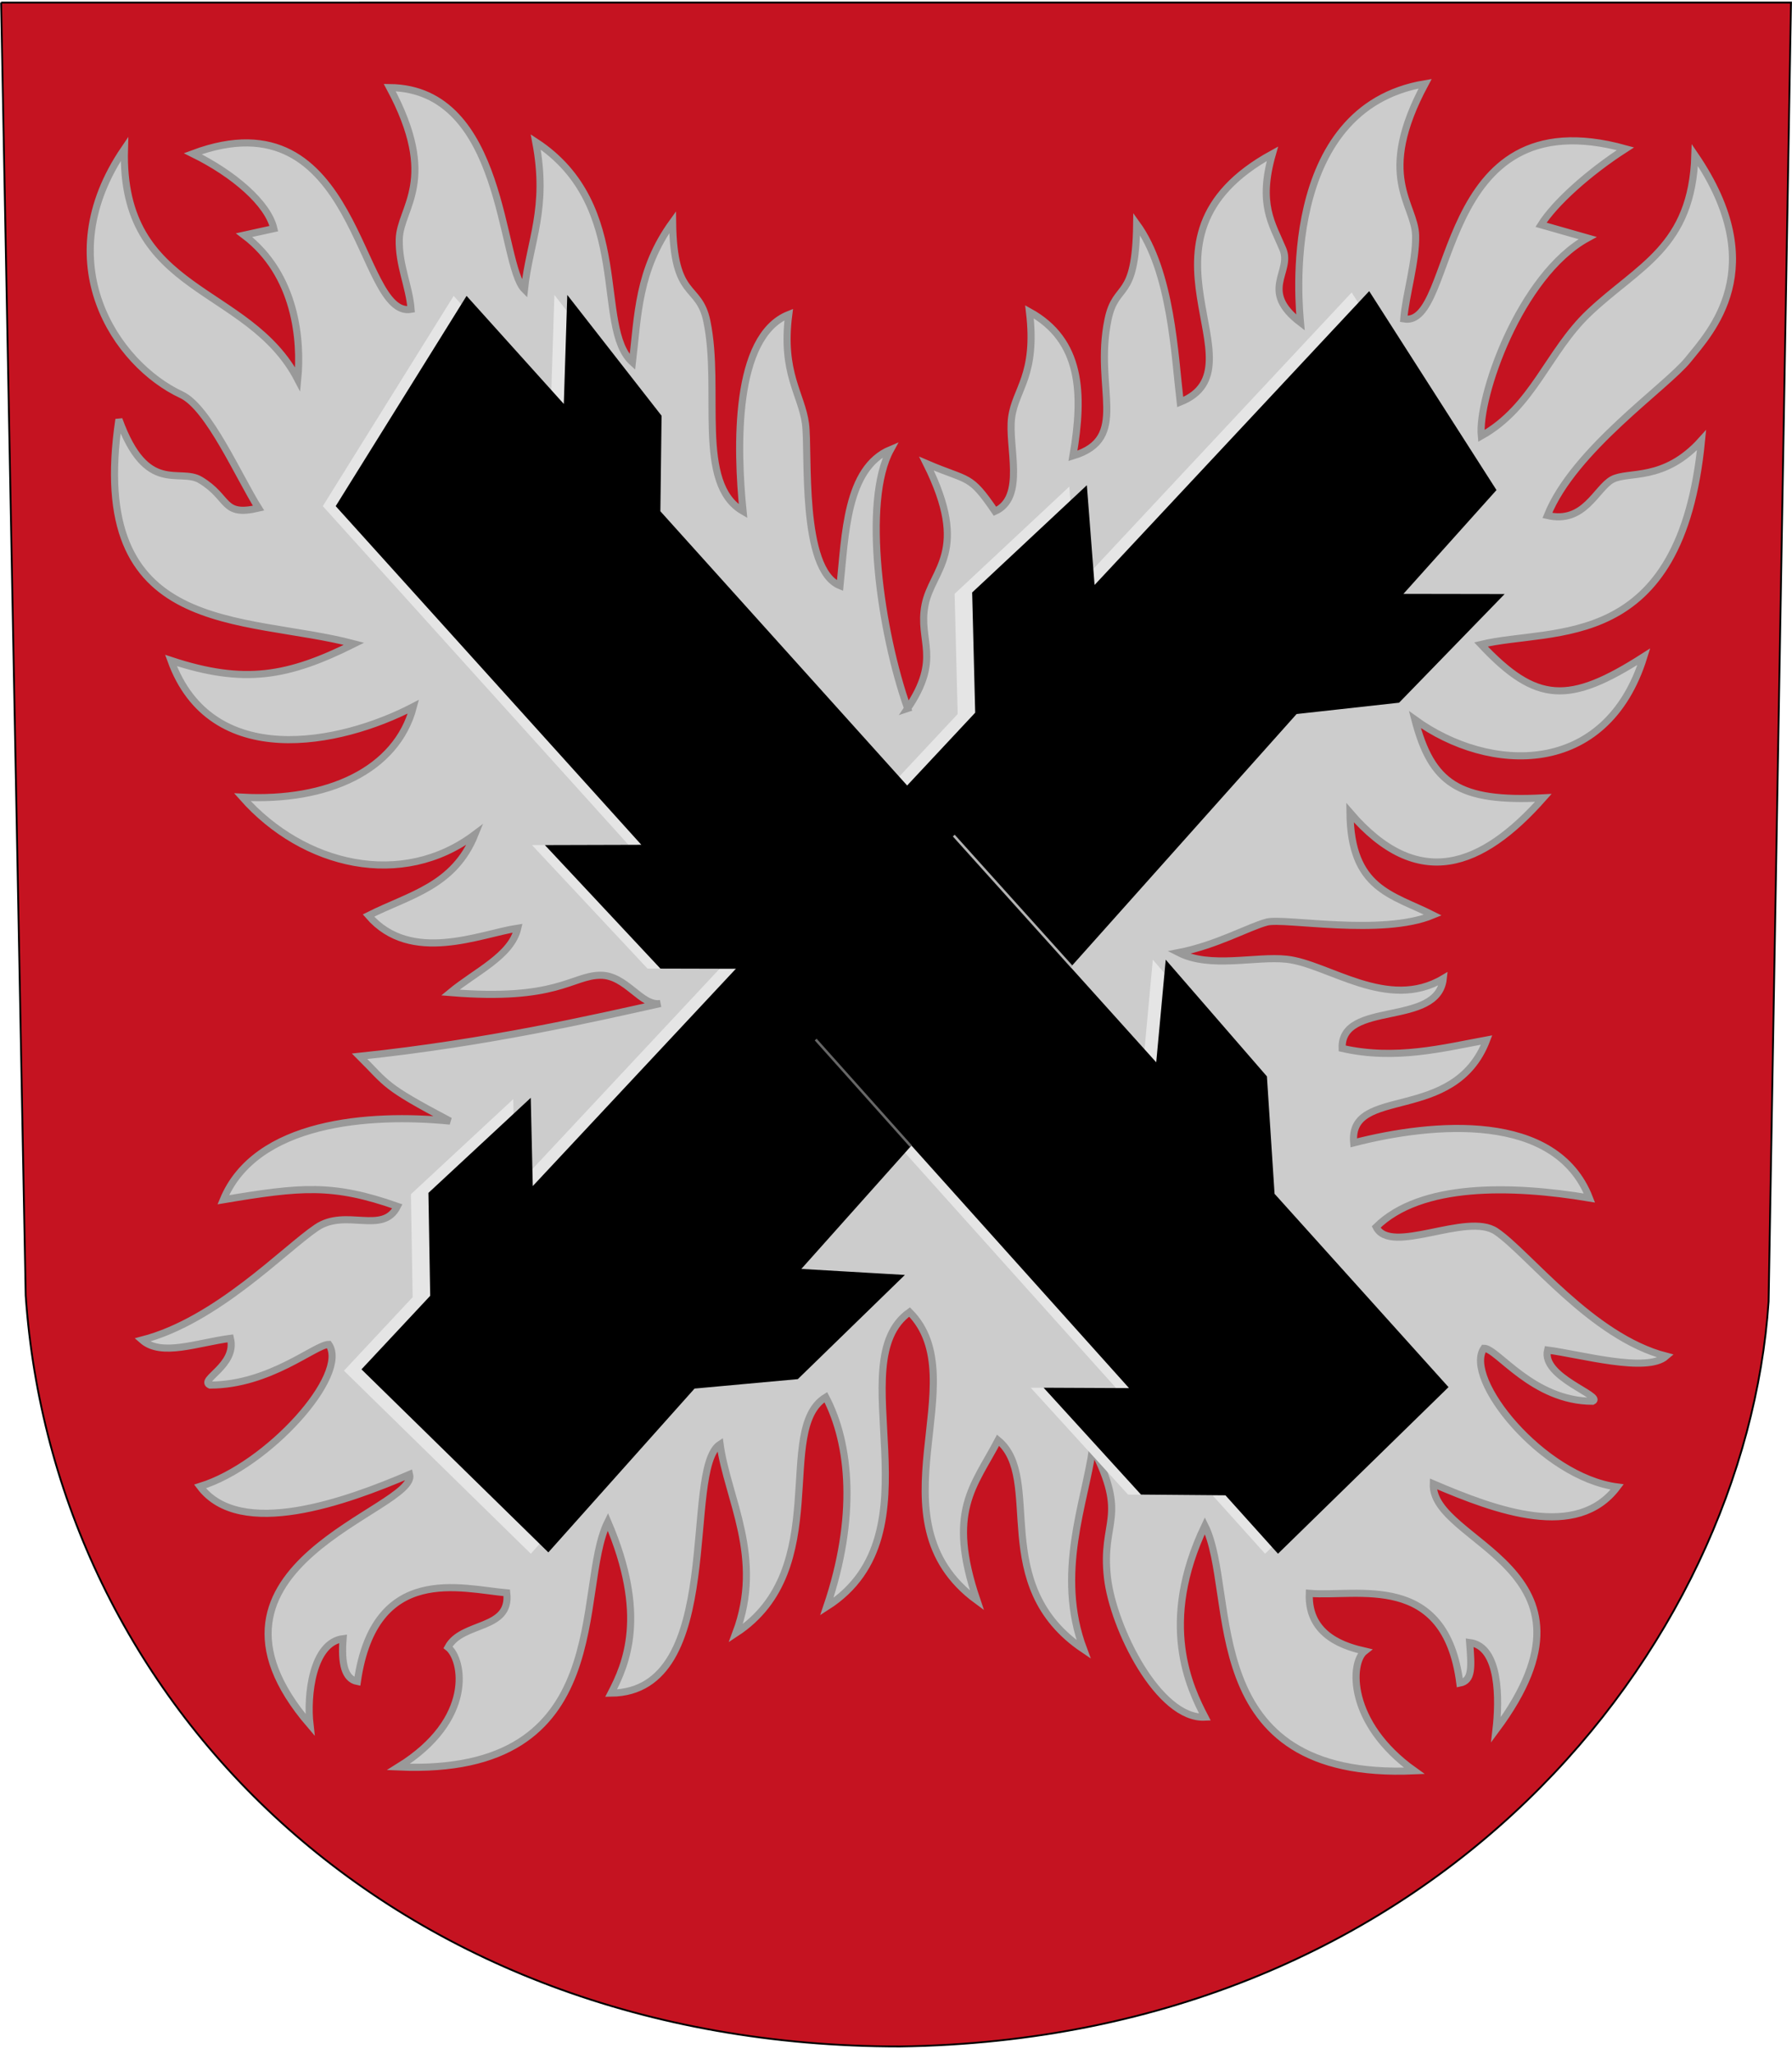 <?xml version="1.0" encoding="UTF-8"?>
<svg xmlns="http://www.w3.org/2000/svg" width="500px" height="573px" shape-rendering="geometricPrecision" text-rendering="geometricPrecision" image-rendering="optimizeQuality" fill-rule="evenodd" clip-rule="evenodd" viewBox="0 0 500 573" version="1.0">
  <g id="Layer_x0020_1">
    <path id="path1937" stroke="black" stroke-width="0.51" d="M 0.31 0.715 L 499.722 0.714 L 493.472 363.068 C 486.993 459.56 400.807 568.829 251.054 570.904 C 108.564 570.904 14.873 474.312 7.168 361.39 L 0.31 0.714 L 0.31 0.715 Z" style="fill: rgb(197, 19, 33);"></path>
    <path fill="#CCCCCC" stroke="#999999" stroke-width="1.984" d="M253.253 197.628c9.563,-14.068 2.898,-18.703 4.839,-28.816 1.941,-10.113 12.749,-14.752 0.42,-39.48 12.033,5.164 11.975,2.832 19.112,13.308 8.669,-3.861 3.563,-18.074 4.636,-26.144 1.073,-8.07 7.088,-11.657 4.985,-29.517 14.455,7.986 15.152,22.642 12.124,40.204 16.131,-4.88 5.784,-18.701 9.78,-38.001 2.241,-10.826 7.733,-4.723 8.003,-26.701 9.671,13.336 10.595,36.668 12.143,49.691 24.21,-9.662 -17.756,-45.438 25.73,-69.272 -4.033,14.083 -0.108,19.379 2.919,26.61 2.671,6.381 -6.703,11.595 4.917,20.475 -0.338,-3.883 -6.246,-59.829 34.775,-66.627 -13.931,25.943 -2.872,33.393 -2.655,42.311 0.176,7.241 -2.792,16.779 -3.303,23.302 14.993,2.711 8.12,-62.364 61.847,-47.471 -10.349,6.652 -19.762,15.177 -23.551,21.204l12.976 3.699c-18.938,10.388 -30.691,44.518 -29.637,55.218 14.524,-8.134 18.605,-23.512 30.068,-34.371 13.835,-13.105 28.756,-18.224 29.523,-43.973 21.533,31.57 4.223,49.437 -1.877,57.045 -6.1,7.608 -31.912,25.069 -39.287,43.48 10.37,2.428 13.622,-7.609 18.113,-10.035 4.491,-2.426 14.405,0.738 24.907,-10.96 -5.755,59.78 -41.278,52.069 -61.54,56.971 15.463,16.438 24.47,16.842 45.451,3.397 -10.54,33.993 -43.139,32.597 -63.894,17.574 4.659,17.793 12.129,23.09 35.842,21.828 -17.153,19.383 -34.931,26.27 -53.958,4.107 0.221,21.4 11.687,22.807 23.153,28.588 -14.313,5.944 -41.44,0.69 -46.337,1.958 -4.897,1.268 -14.147,6.487 -24.612,8.514 8.887,4.527 21.463,0.911 30.139,1.853 11.539,1.253 28.147,14.646 43.693,5.395 -1.469,13.728 -28.68,5.877 -28.21,19.475 14.872,3.393 28.381,-0.158 40.311,-2.347 -9.025,23.636 -38.583,12.454 -37.092,28.7 22.092,-5.691 56.38,-8.812 65.769,15.387 -21.814,-3.657 -47.065,-4.191 -59.508,8.083 4.041,8.089 25.296,-4.259 33.453,1.231 8.953,6.026 26.687,29.444 47.454,34.811 -5.391,4.749 -23.826,-0.516 -33.076,-1.714 -1.859,7.594 15.832,12.809 12.572,14.285 -16.72,-0.012 -26.598,-14.788 -30.331,-14.784 -5.816,8.448 16.311,35.956 37.178,38.696 -11.24,14.93 -33.572,6.701 -51.303,-0.878 -0.649,16.787 51.232,23.247 17.496,68.603 0.924,-8.071 1.228,-23.236 -7.351,-24.331 0.536,6.912 0.799,10.636 -2.736,11.322 -4.056,-31.252 -28.497,-23.918 -42.007,-25.038 -0.494,12.118 10.591,14.988 15.46,16.114 -4.168,3.232 -4.82,20.096 13.819,33.394 -61.537,2.711 -49.041,-49.557 -58.411,-68.4 -13.069,27.363 -4.157,45.361 0.022,53.43 -12.928,0.644 -25.585,-24.917 -27.195,-38.852 -1.873,-16.204 5.995,-16.631 -4.143,-36.209 -2.091,15.174 -10.43,35.034 -2.526,56.144 -26.771,-18.015 -10.969,-47.67 -23.856,-58.339 -6.859,13.024 -14.343,19.799 -5.896,44.693 -30.668,-22.503 0.081,-61.499 -18.81,-80.457 -19.763,14.007 8.992,61.718 -23.093,82.195 8.447,-24.894 6.586,-45.414 -0.273,-58.438 -14.512,8.826 2.214,47.952 -25.105,65.836 7.905,-21.109 -2.309,-37.533 -4.4,-52.707 -10.655,6.903 1.807,69.096 -30.401,69.439 4.179,-8.069 10.28,-21.694 -0.915,-47.807 -9.37,18.843 3.126,71.111 -58.411,68.4 21.451,-13.299 17.988,-30.162 13.819,-33.394 3.943,-7.27 17.612,-4.621 16.397,-15.177 -12.624,-1.092 -36.857,-8.479 -41.694,24.726 -3.535,-0.686 -4.521,-5.035 -3.986,-11.947 -8.58,1.094 -10.15,15.947 -9.226,24.018 -38.401,-44.69 30.334,-60.028 27.804,-69.853 -17.731,7.579 -47.248,18.307 -58.488,3.377 18.994,-5.864 41.744,-31.186 35.929,-39.633 -3.733,-0.004 -16.422,11.336 -33.142,11.348 -3.259,-1.476 7.559,-5.441 5.7,-13.035 -9.251,1.198 -19.251,5.213 -24.642,0.464 20.767,-5.368 39.75,-25.349 48.703,-31.375 8.158,-5.49 18.479,2.172 22.52,-5.916 -18.066,-6.339 -26.761,-5.493 -48.575,-1.835 9.05,-21.828 40.683,-24.172 63.27,-21.947 -18.82,-9.931 -17.231,-10.126 -25.222,-18.079 35.895,-3.764 65.544,-10.652 83.946,-14.728 -5.352,0.907 -9.562,-7.973 -16.834,-7.878 -7.96,0.104 -12.066,7.275 -41.812,4.826 7.104,-5.884 17.019,-10.205 18.813,-17.963 -10.344,1.534 -29.746,10.252 -41.651,-3.52 11.466,-5.781 23.869,-8.125 29.713,-22.652 -20.277,15.291 -47.738,9.028 -64.891,-10.355 23.713,1.262 43.054,-7.472 47.713,-25.264 -20.569,10.698 -56.445,17.96 -67.643,-12.888 20.565,6.781 32.696,4.503 51.074,-4.647 -30.822,-8.162 -74.763,-1.329 -65.6,-62.594 7.731,21.336 16.852,13.377 22.721,16.895 8.315,4.985 5.868,10.276 16.238,7.848 -5.501,-8.727 -13.937,-28.093 -21.481,-31.609 -18.399,-8.576 -37.467,-37.033 -15.934,-68.603 -1.17,40.901 34.521,37.756 48.346,64.287 1.054,-10.701 -0.391,-29.211 -14.956,-40.224l8.291 -1.824c-1.603,-6.964 -11.015,-15.178 -22.614,-20.892 46.543,-17.392 45.917,46.121 60.91,43.41 -0.51,-6.523 -3.479,-12.312 -3.303,-19.553 0.217,-8.918 11.277,-16.368 -2.655,-42.311 32.208,0.343 30.68,49.416 37.586,56.319 1.467,-13.613 6.682,-22.539 3.15,-41.149 27.319,17.884 16.216,51.7 26.98,61.463 1.549,-13.024 1.535,-25.735 11.206,-39.07 0.27,21.978 7.324,16.812 9.565,27.638 3.996,19.3 -3.228,45.304 10.092,52.995 -1.778,-17.562 -2.643,-48.773 12.749,-54.886 -2.103,16.298 3.58,22.236 4.673,30.454 1.053,7.923 -1.535,40.713 9.634,45.199 1.477,-13.912 1.704,-32.821 14.114,-37.986 -7.931,14.435 -2.925,50.601 4.763,72.221z"></path>
    <polygon fill="#E5E5E5" stroke="#E5E5E5" stroke-width="1.417" points="96.958,382.358 148.074,432.416 188.556,387.067 217.402,384.429 245.945,356.658 217.195,354.987 356.536,198.896 385.154,195.73 413.256,166.803 385.11,166.757 411.772,137.02 377.034,82.742 299.933,165.222 297.768,137.266 267.074,165.963 267.923,199.465 143.095,333.002 142.528,308.223 115.362,333.461 115.853,362.145 "></polygon>
    <polygon fill="#E5E5E5" stroke="#E5E5E5" stroke-width="1.417" points="126.687,83.719 154.364,114.471 155.327,84.257 180.279,116.217 179.943,142.893 319.564,298.028 322.209,269.441 349.199,300.56 351.334,333.327 399.58,386.934 353.015,432.416 338.641,416.439 315.075,416.24 289.196,387.843 313.016,387.955 206.792,269.564 180.976,269.498 150.06,236.451 176.933,236.374 90.951,141.114 "></polygon>
    <polygon fill="black" stroke="black" stroke-width="1.417" points="101.847,381.981 152.963,432.039 193.445,386.69 222.291,384.052 250.834,356.281 222.084,354.609 361.425,198.518 390.043,195.353 418.145,166.426 389.999,166.38 416.661,136.643 381.923,82.365 304.823,164.844 302.658,136.889 271.963,165.586 272.812,199.088 147.984,332.624 147.418,307.846 120.251,333.084 120.742,361.768 "></polygon>
    <polygon fill="black" stroke="black" stroke-width="1.417" points="130.287,83.719 157.964,114.471 158.927,84.257 183.879,116.217 183.543,142.893 323.164,298.028 325.809,269.441 352.799,300.56 354.934,333.327 403.18,386.934 356.615,432.416 342.241,416.439 318.675,416.24 292.796,387.843 316.616,387.955 210.392,269.564 184.576,269.498 153.66,236.451 180.533,236.374 94.551,141.114 "></polygon>
    <line fill="none" stroke="#666666" stroke-width="0.709" x1="254.144" y1="319.733" x2="227.588" y2="290"></line>
    <line fill="none" stroke="#B2B2B2" stroke-width="0.709" x1="299.026" y1="269.663" x2="266.119" y2="233.1"></line>
  </g>
</svg>
